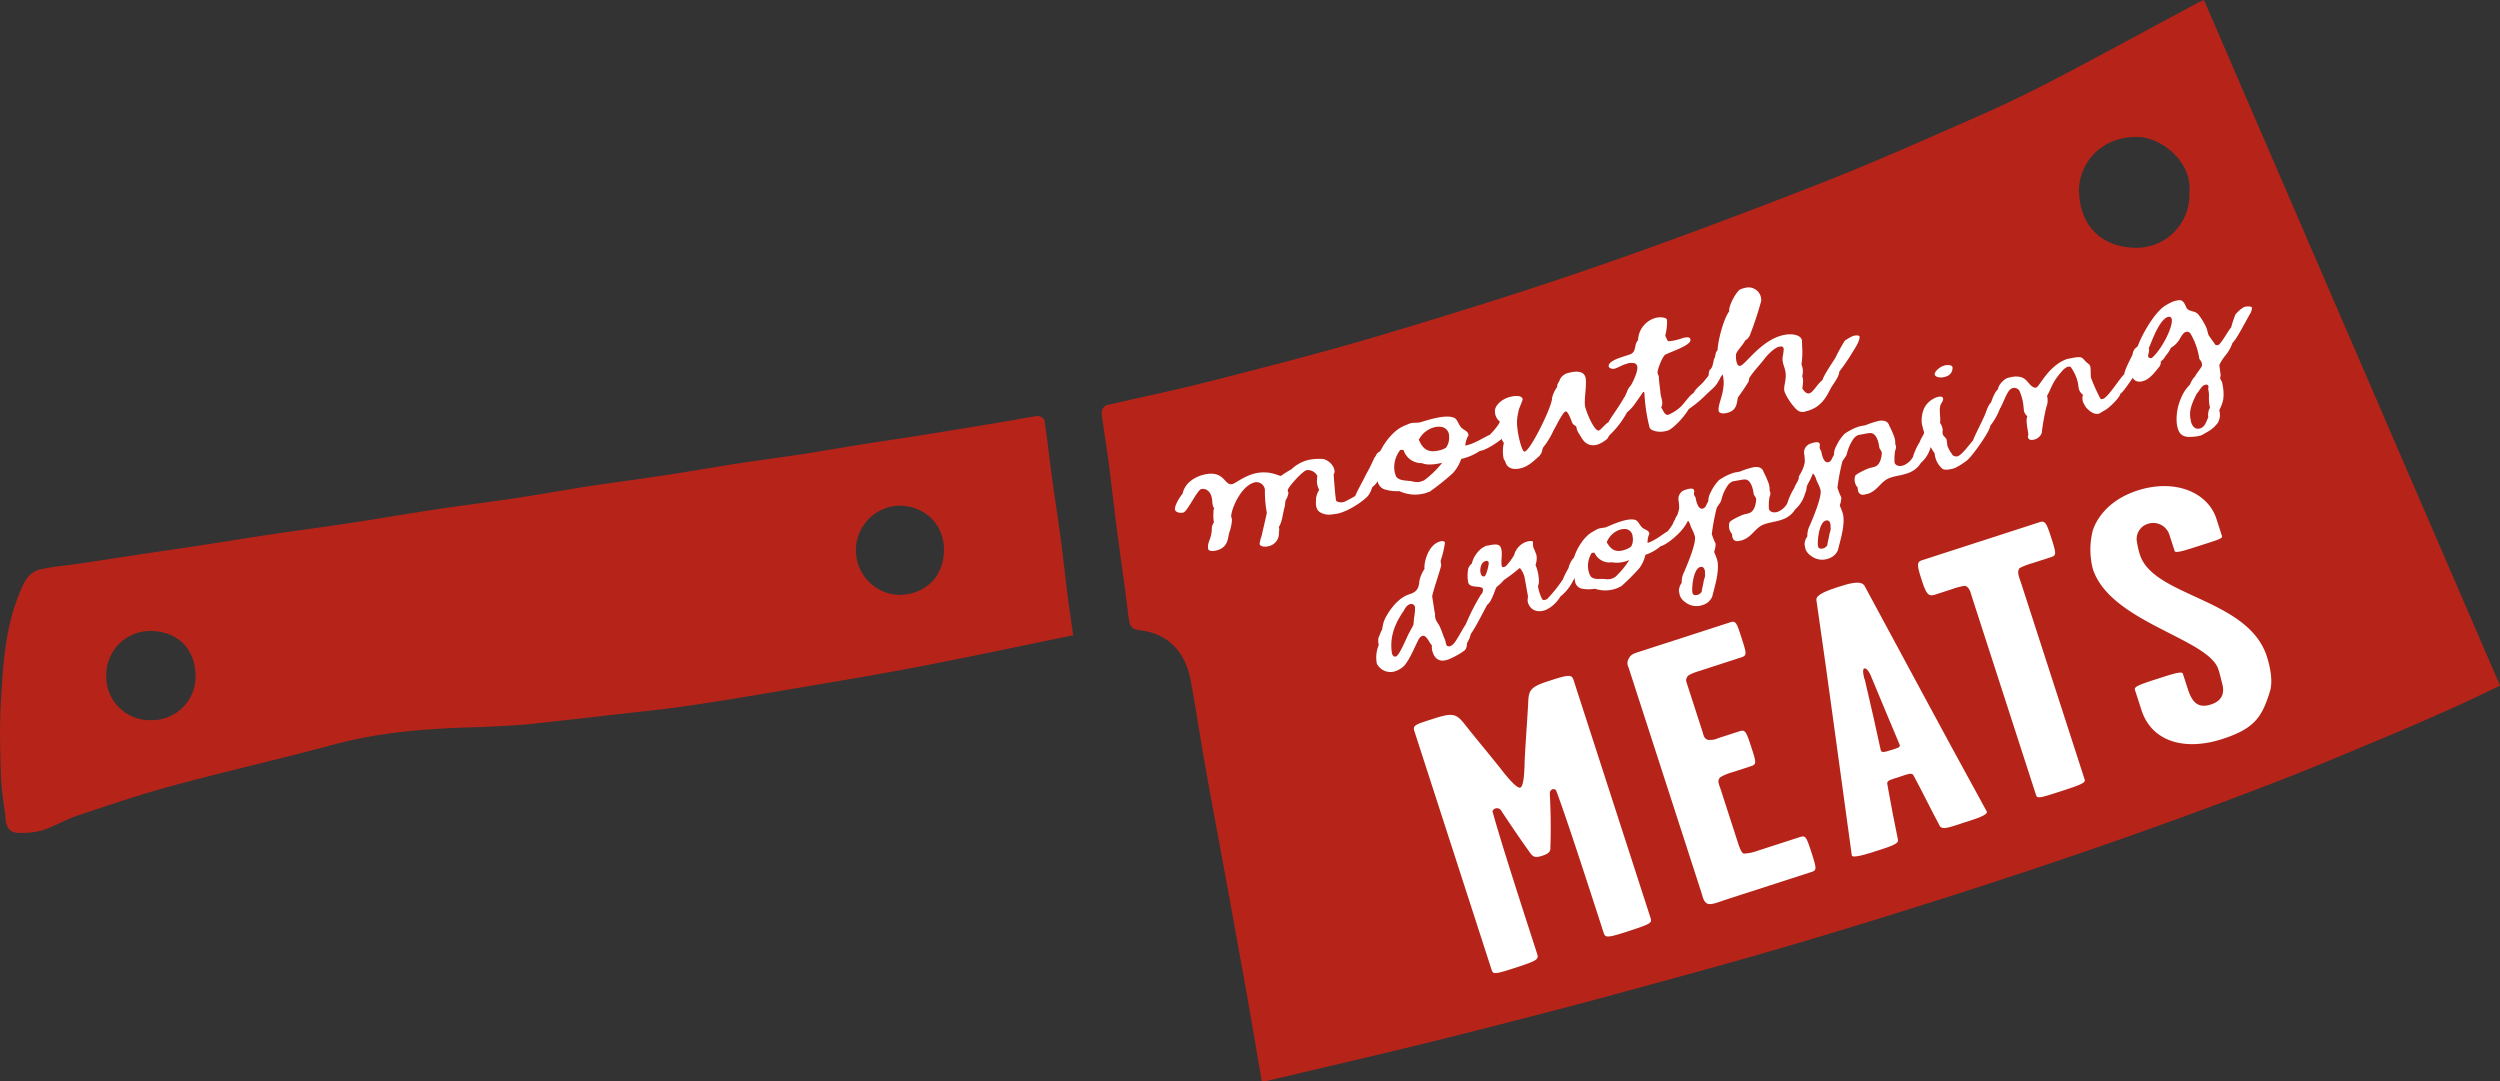 <svg id="Group_172" data-name="Group 172" xmlns="http://www.w3.org/2000/svg" xmlns:xlink="http://www.w3.org/1999/xlink" width="570.891" height="246.906" viewBox="0 0 570.891 246.906">
  <rect x="0" y="0" width="570.891" height="246.906" fill="#333333" stroke="none"/>
  <defs>
    <clipPath id="clip-path">
      <rect id="Rectangle_14" data-name="Rectangle 14" width="570.891" height="246.906" fill="none"/>
    </clipPath>
  </defs>
  <g id="Group_171" data-name="Group 171" clip-path="url(#clip-path)">
    <path id="Path_258" data-name="Path 258" d="M445.268.837C434.509,6.6,423.8,12.458,412.98,18.115c-5.7,2.983-11.512,5.793-17.406,8.38-12.058,5.291-24.088,10.684-36.349,15.475C342.164,48.637,325.009,55.1,307.7,61.079c-16.323,5.636-32.834,10.761-49.385,15.692-12.91,3.845-25.982,7.148-39.033,10.495-7.6,1.949-15.318,3.483-22.959,5.3a2.042,2.042,0,0,0-1.01,1.685c.408,3.521,1.034,7.016,1.494,10.53.717,5.488,1.334,10.987,2.044,16.475.768,5.94,1.654,11.863,2.374,17.807.518,4.265.544,4.529,3.108,4.885,7.255,1.012,10.334,6.043,11.358,11.624,1.185,6.457,2.143,12.954,3.29,19.418,1.41,7.942,2.92,15.864,4.374,23.8q1.615,8.8,3.2,17.617c.817,4.52,1.641,9.038,2.428,13.563.979,5.614,1.923,11.234,2.884,16.861a3.87,3.87,0,0,0,.947.053c11.085-2.612,22.177-5.2,33.246-7.875,7.7-1.861,15.37-3.819,23.039-5.791s15.334-3.946,22.97-6.036c13.124-3.59,26.265-7.121,39.318-10.952,13.306-3.9,26.555-8.013,39.761-12.245,24.81-7.951,49.416-16.506,73.7-25.964,8.3-3.23,16.5-6.712,24.712-10.151,5.076-2.125,10.112-4.348,15.135-6.6,3.326-1.492,6.593-3.108,9.959-4.7Q480.749,78.079,447.035,0c-.594.279-1.2.531-1.767.837m-1.56,43.043a12.084,12.084,0,0,1-12.693,12.689c-7.366-.263-12.177-4.88-12.5-12.634-.255-6.131,4.636-12.93,13.639-12.651,5.15.158,12.259,5.669,11.555,12.6" transform="translate(56.25)" fill="#b62419"/>
    <path id="Path_259" data-name="Path 259" d="M242.152,101.333c-.6-4.561-1.331-9.108-1.946-13.667-.582-4.307-1.05-8.628-1.691-12.926A1.861,1.861,0,0,0,237,73.758c-2.339.283-4.651.788-6.98,1.173q-9.616,1.6-19.238,3.158c-4.607.738-9.226,1.4-13.833,2.133-4.668.742-9.324,1.566-13.994,2.282-4.809.739-9.639,1.351-14.448,2.093-5.645.872-11.27,1.87-16.917,2.731-5.72.872-11.463,1.6-17.183,2.473-5.645.864-11.265,1.9-16.912,2.75-5.853.886-11.734,1.589-17.588,2.472-6.622,1-13.22,2.152-19.842,3.162-5.72.873-11.462,1.61-17.186,2.464-5.976.893-11.941,1.861-17.914,2.777-3.9.6-7.8,1.151-11.7,1.739-5,.753-10,1.534-15,2.281-2.992.446-6.034.661-8.976,1.324-3.089.7-4.073,3.532-5.084,6.079-3.036,7.646-3.5,15.773-3.985,23.837-.341,5.676-.2,11.391-.015,17.08.117,3.475.747,6.932,1.128,10.4.187,1.69,1.122,2.765,2.782,2.778a17.632,17.632,0,0,0,5.506-.56c2.79-.909,5.365-2.479,8.151-3.407,7.2-2.4,14.395-4.844,21.715-6.821,12.185-3.293,24.507-6.082,36.694-9.369,10.484-2.828,21.161-3.654,31.932-3.953,2.857-.08,5.712-.242,8.565-.4,1.718-.1,3.436-.229,5.147-.416q8.849-.968,17.692-1.987c5.761-.662,11.538-1.225,17.276-2.054,7.407-1.072,14.789-2.326,22.169-3.578,10.09-1.712,20.2-3.36,30.248-5.283,11.9-2.276,23.75-4.815,35.858-7.289-.431-3.038-.871-5.89-1.234-8.749-.58-4.578-1.066-9.166-1.672-13.738M34.333,143.211a9.925,9.925,0,0,1-10.067-10.344,10.057,10.057,0,0,1,10.312-10.028c6.177.173,10.079,4.267,10.088,10.383a9.974,9.974,0,0,1-10.332,9.99m171.052-28.6a10.2,10.2,0,0,1-.076-20.391c6.073.076,10.334,4.413,10.254,10.259s-4.092,10-10.178,10.132" transform="translate(0 21.242)" fill="#b62419"/>
    <path id="Path_260" data-name="Path 260" d="M299.728,178.11c-4.986,1.613-5.344,1.548-5.739.326-3.691-11.408-8.465-26.158-10.853-32.5-.644-.6-1.481-.059-1.419.82.255,4.96.247,9.1.125,12.2.061.88-.215,1.418-1.842,1.946s-2.066.218-2.608-.416c-1.631-2.264-4.143-5.86-6.816-9.949a1.124,1.124,0,0,0-1.962.185c1.8,6.618,6.5,21.123,10.19,32.531.421,1.3.169,1.566-5.121,3.278-4.986,1.614-4.937,1.418-5.332.195-6.591-20.371-11.286-34.877-17.562-54.27-.448-1.387.291-1.537,4.259-2.819,4.374-1.416,5.218-1.239,7.08,1.039,2.871,3.663,5.583,6.835,8.247,10.2,1.94,2.525,3.877,4.687,4.588,4.458s.965-2.924,1.007-6.27c.256-4.764.551-8.37.809-13.134.07-2.9.625-3.623,4.592-4.906,4.375-1.417,5.317-1.631,5.739-.326,4.22,13.039,10.837,33.491,17.535,54.189.424,1.3.577,1.434-4.917,3.212" transform="translate(72.197 34.516)" fill="#fff"/>
    <path id="Path_261" data-name="Path 261" d="M330.64,167.345c-4.374,1.415-15.16,4.906-19.534,6.32-1.628.527-3.3,1.249-4.174.992-1-.309-1.19-1.6-1.507-2.574l-16.667-51.5a1.954,1.954,0,0,1,.133-2.022c.4-.85,1.112-1.082,2.129-1.41l21.062-6.815c1.22-.394,1.431.258,2.46,3.436,1.186,3.667,1.345,4.156.023,4.584l-10.175,3.292c-.814.264-2.008.741-2.209,1.163-.323.735-.349.654-.008,1.713,1.768,5.46,1.714,5.3,3.482,10.756.237.734.325,1.7,1.295,1.923a4.388,4.388,0,0,0,2.345-.4l4.883-1.579c1.221-.4,1.481.061,2.642,3.646,1.108,3.422,1.265,3.912-.057,4.339l-4.579,1.481a10.079,10.079,0,0,0-2.464,1.066c-.757.787-.291,1.535.053,2.594,2.11,6.519,1.819,5.624,3.928,12.142.343,1.059.844,2.607,1.432,2.687a10.535,10.535,0,0,0,3.157-.661l9.665-3.127c1.22-.394,1.427-.1,2.589,3.483,1.212,3.749,1.216,4.109.1,4.471" transform="translate(83.103 31.748)" fill="#fff"/>
    <path id="Path_262" data-name="Path 262" d="M355.588,158.145c-2.951.954-4.831,1.741-5.4.668-2.29-4.3-3.7-7.266-5.964-11.485-.366-.782-1.533-.224-3.161.3-1.933.627-3,.792-2.843,1.641.867,4.761,1.436,7.908,2.456,12.8.189.93-2.076,1.573-5.331,2.628-1.528.492-5.089,1.645-5.224.878-3.117-22.486-5.086-37.6-8.084-58.328-.166-1.209,2.656-2.213,4.894-2.937,2.544-.823,5.215-1.6,6.07-.343,10.616,19.61,16.968,31.6,27.92,51.551.493.829-2.585,1.735-5.332,2.625M334.569,124.8c-.131-.407-.914-2.134-1.627-1.9-.509.165-.053,2.269.153,2.561,1.549,6.521,2.461,10.728,3.639,16.108.184.571.72.488,2.246-.006,1.323-.428,2.392-.6,2.054-1.294-2.46-5.866-3.873-9.189-6.466-15.463" transform="translate(92.748 29.754)" fill="#fff"/>
    <path id="Path_263" data-name="Path 263" d="M370.542,100.548l-4.374,1.415a15.247,15.247,0,0,0-2.9,1.117c-.733.867-.08,2.186.264,3.244,5.827,18.01,8.806,27.218,14.582,45.065.237.733-.856,1.179-5.637,2.725-4.273,1.382-5.19,1.68-5.452.864-5.775-17.847-8.782-27.137-14.584-45.065-.341-1.059-.587-2.512-1.686-2.785a15.272,15.272,0,0,0-3,.793l-3.764,1.217c-1.526.495-2.017.021-3.125-3.4s-1.088-4.059.133-4.454l26.859-8.692c1.222-.394,1.561.307,2.563,3.4,1.213,3.747,1.243,4.189.124,4.551" transform="translate(97.94 26.639)" fill="#fff"/>
    <path id="Path_264" data-name="Path 264" d="M411.65,132.935c-1.851,6.091-3.61,8.641-10.936,11.012-8.342,2.7-16.043.779-18.444-6.636-.289-.9-1.132-3.5-1.476-4.563-.237-.733.653-1.112,4.722-2.428s6-1.942,6.214-1.291c.343,1.06.844,2.607,1.108,3.422.975,3.015,2.267,4.579,5.319,3.591,2.747-.889,2.933-2.75,2.687-4.2-.345-1.417-.639-2.673-1.008-3.814-2.294-7.088-24.713-10.727-28.67-22.95a17.717,17.717,0,0,1-.013-8.728c.716-2.3,3.27-6.912,10.19-9.15,8.648-2.8,16.108.461,18.034,6.409.394,1.224.842,2.607,1.292,3.993.184.571-1.268.949-4.726,2.069-3.867,1.251-5.9,1.909-6.086,1.34-.341-1.06-.975-3.015-1.212-3.748a3.87,3.87,0,0,0-4.849-2.483,3.63,3.63,0,0,0-2.615,3.729,19.931,19.931,0,0,0,.748,3.358c3.112,9.616,24.68,9.927,28.979,23.21.79,2.446,1.386,5.674.745,7.861" transform="translate(106.741 24.822)" fill="#fff"/>
    <path id="Path_265" data-name="Path 265" d="M257.639,81.4c-.663,1.709-1.869,2.684-2.317,4.388a7.161,7.161,0,0,1-1.972,2.566,6.12,6.12,0,0,1-.8,1.744c-.57.913-4.123,3.533-6.921,4.226-.411.1-1.047.162-1.467.219a4.024,4.024,0,0,1-2.649-.452c-1.181-.675-1.007-2.022-.994-3.136a4.7,4.7,0,0,1,.733-2.016,4.268,4.268,0,0,1-.519-1.8,12.083,12.083,0,0,1,.093-1.376,2.422,2.422,0,0,0-2.431-1.329c-1.023.254-4.078,3.715-4.318,4.5a1.042,1.042,0,0,0,.157.638,4.146,4.146,0,0,1-.652,1.756,7,7,0,0,0-.139,1.193c-.549,1.875-.609,3.677-1.4,4.885a2.52,2.52,0,0,1,.009,1.2,3,3,0,0,1-2.463,3.217c-.819.2-1.877.032-1.944-.531a6.543,6.543,0,0,1,.435-1.75c.38-1.689.768-3.328,1.217-5.323a27.629,27.629,0,0,1-.446-5.3,1.923,1.923,0,0,0-2.371-1.682c-3.266.858-5.368,6.4-5.326,7.744,0,.291.18.439.179.726a9.943,9.943,0,0,1-.631,3.008c-.308,1.091-.188,3.33-2.771,4.017-1.012.3-2.047.219-2.069-.452-.077-1.189.367-1.734.665-2.87a7.669,7.669,0,0,0,.2-1.834,2.906,2.906,0,0,1,.492-1.233,8.358,8.358,0,0,1-.144-1.753c.08-.551-.089-.943.219-1.454-.466-.415-.419-1.394-.519-2.093-.258-1.917-1.564-2.51-2.451-2.29-.956.237-3.148,5.128-4.1,5.365s-1.785-.185-1.886-.6c-.193-.773.755-2.505,1.747-3.766.448-2.282,2.622-3.74,4.739-4.265,4.914-1.218,4.713,2.647,6.614,2.128.681-.169,2.664-1.819,5.121-2.428,3.492-.817,5.536.7,6,.54a22.465,22.465,0,0,1,2.38-1.507,8.436,8.436,0,0,1,3.96-2.142,12.285,12.285,0,0,1,3.287-.184,3.665,3.665,0,0,1,2.374,1.971,3.9,3.9,0,0,1,.214.864c.01.336-.276.648-.207.922,0,0,.353,5.223.58,5.844a2.23,2.23,0,0,0,1.852.169,26.523,26.523,0,0,0,2.494-1.343c.285-.893,1.86-3.6,2.271-4.571a44.939,44.939,0,0,0,2.09-4.14,4.1,4.1,0,0,0,.422-.636c-.012-.335,1.275-1.282,2.2-1.364.706-.08,1.194.138,1.318.638a1.743,1.743,0,0,1-.151,1.149" transform="translate(59.997 22.925)" fill="#fff"/>
    <path id="Path_266" data-name="Path 266" d="M275.017,76.566c-1.87,2.684-6.309,5.234-7.4,5.213a12.231,12.231,0,0,1-4.256,1.829,9.465,9.465,0,0,1-1.883,3.219,54.49,54.49,0,0,1-5.319,4.265c-.477.119-.921.374-1.342.429a8.4,8.4,0,0,1-5.569-.55,9.859,9.859,0,0,1-3.433-.406,2.39,2.39,0,0,1-1.488-1.611,23.408,23.408,0,0,1,.093-5.77c.3-1.716,2.888-5.882,5.848-7.1.261-.112,1.307-.565,1.512-.616.751-.187,1.58-.053,2.195-.206,1.821-.547,6.3-2.044,8.041-.881.567.535.814,1.534,1.394,2.115.488.507,1.591.862,1.543,1.551.171.1.012.335-.1.46a5.458,5.458,0,0,0-.572,2.072c2.273-.465,4.552-2.093,5.553-2.438a15.72,15.72,0,0,0,2.281-2.785c.273-.94,1.025-1.414,2.254-1.718.956-.237,1.307.012,1.421.468a3.292,3.292,0,0,1-.768,2.461M254.4,84.574a4.27,4.27,0,0,1-4.226-3.011l-.728-.012a6.394,6.394,0,0,0-1.383,4.351,5.015,5.015,0,0,0,.429,1.728c.69,1.037,2.237.845,3.681,1.115a3.959,3.959,0,0,0,1.694.112,9.291,9.291,0,0,0,1-.344,21.732,21.732,0,0,0,4.149-4.024c-1.776.44-3.55.591-4.616.084m4.7-8.216a4.14,4.14,0,0,0-1.944.046,5.614,5.614,0,0,0-3.5,2.846c.522.934,1.244,3.265,4.589,2.438a4.593,4.593,0,0,0,1.65-.65,3.821,3.821,0,0,0,.678-2.535,2.089,2.089,0,0,0-1.476-2.146" transform="translate(70.328 21.182)" fill="#fff"/>
    <path id="Path_267" data-name="Path 267" d="M297.25,72.88a10.115,10.115,0,0,1-2.041,2.293,20.87,20.87,0,0,1-3.82,5.05c-.362.285-.421.636-.7,1a6.638,6.638,0,0,1-2.276,1.336c-2.593.643-3.442-1.321-4.053-2.326a3.715,3.715,0,0,1-.748-1.844c-.431-.279-.85-.514-.941-.877-.18-.437-.962-2.707-1.5-2.528-.684.17-2.339,3.721-2.715,4.248a18.191,18.191,0,0,1-2.419,3.981c-.363.862-.091,1.083-.947,2.02-1.015.881-2.336,2.271-4.113,2.71-2.115.524-3.1-.246-3.487-1.213-.032-.425-.375-.63-.487-1.086a8.464,8.464,0,0,1,.076-3.5,2.669,2.669,0,0,1-.634-1.678c-.067-.851-.428-1.439-.426-2.308a4.782,4.782,0,0,1,.15-.858,2.939,2.939,0,0,1-1.121-2.474c-.043-1.052,1.37-2.66,3.485-3.183,1.843-.457,2.809-.07,2.82.558.02.38-.96,2.264-.986,3.044a9.151,9.151,0,0,0-.189,3.622c.178,1.884,1.068,5.479,1.672,5.282,1.367-.339,6.365-10.559,6.234-12.264a6.835,6.835,0,0,1,1.188-2.517c-.146-.591.5-1.188.594-1.694a2.938,2.938,0,0,1,2.086-1.529c3.069-.761,3.853.348,3.86,1.843.076,1.767-.326,3.654-.24,5.468.034,1.007,2.1,6.144,3.2,5.873.408-.1,1.56-1.593,2.209-1.9.411-.971,2.291-3.321,3.537-5.608a2.083,2.083,0,0,0,.58-.868,3.371,3.371,0,0,1,2.646-2.78,1.594,1.594,0,0,1,2.044.94c-.081.261-1.893,2.885-2.542,3.77" transform="translate(76.339 18.979)" fill="#fff"/>
    <path id="Path_268" data-name="Path 268" d="M310.911,69.722c-.218.295-.343.665-.5.9-.9,1.625-1.14,1.54-3.009,3.354a27.854,27.854,0,0,1-3.907,3.238,17.02,17.02,0,0,1-3.909,4.4,3.1,3.1,0,0,1-1.433.645c-1.433.355-3.2-.03-3.6-.8a40.161,40.161,0,0,1-1.19-8.013,1.054,1.054,0,0,0-.863-.268s-.887,1.087-1.345,1.588a2.876,2.876,0,0,1-.967.482c-.751.187-1.421.111-1.444-.272a6.508,6.508,0,0,1,.525-1.385c1.86-3.02,2.684-5.253,2.459-6.162a.911.911,0,0,0-.976-.724,2.443,2.443,0,0,0-1.343.139c-1.227.3-2.014.934-2.9,1.153-.546.136-1.206-.183-1.273-.455-.4-1.595,4.383-2.488,5.2-2.982,1.127-.712.55-2.164,1.484-3.073a5.452,5.452,0,0,1,4.025-5.1c1.092-.27,2.581-.108,2.592.516a12.571,12.571,0,0,1-.419,3.579c.318.406.352,1.121.816,1.247a12.9,12.9,0,0,0,3.22-.748c.954-.238,1.82-.258,1.716.493.077,1.186-4.417,2.639-5.7,3.295-.706.367-1.871,3.555-1.8,4.119.01.334.2.528.282.846.042,1.342.29,2.634.39,3.912.122,1.081.757,2.178.142,3.2.385.388.757,1.888,1.645,1.668a9.863,9.863,0,0,0,2.87-1.869c1.207-1.265,1.8-2.378,2.916-3.138.583-1.159,1.607-1.7,2.326-2.6,1.435-1.8,1.15-1.2,1.859-3.02.125-.37,1.07-.654,1.548-.771,1.091-.27,1.672.021,1.851.75-.058.643-.912,1.289-1.276,1.862" transform="translate(82.143 16.203)" fill="#fff"/>
    <path id="Path_269" data-name="Path 269" d="M335.444,66.318a43.587,43.587,0,0,1-2.667,3.849c-.106,1.331-1.3,2.64-1.953,3.816-.935,1.776-2.091,4.431-5.719,5.281a1.934,1.934,0,0,1-1.785-.185c-.943-.587-3.175-3.752-3.151-4.821-.009-.914.379-1.977.371-3.183.013-1.7-.826-2.452-.732-4.116a14.951,14.951,0,0,0,.265-1.852c-.021-.381-.134-.836-1.09-.6-1.162.286-2.756,2.034-3.3,2.749-.979,1.3-2.428,2.776-3.317,4.153-.331.421-.172.769-.321,1.048-.707,1.237-1.734,2.649-2.429,3.644-.286,1.181-.143,2.931-2.463,3.506-1.092.272-1.935.094-1.954-.576-.089-1.235.745-2.843,1.01-4.694a8.122,8.122,0,0,0-.13-3.737c-.307.222-.629,1.556-1.583,1.794a1.153,1.153,0,0,1-1.489-.741,3.507,3.507,0,0,1,.129-1.821c.877-.554.824-2.231,1.086-2.634.366-.573.117-1.284.755-1.926.014-1.7,1.2-6.865,2.656-8.868-.191-1.064,1.316-4.046,2.4-4.94a6.016,6.016,0,0,1,1.275-.413,2.9,2.9,0,0,1,3.631,2.962,74.733,74.733,0,0,1-2.608,7.89,2.484,2.484,0,0,1-1.082,1.186c-.354.909-2.233,2.678-2.066,3.36-.091.507.073,2.638.961,2.418,1.23-.3,4.664-5.742,9.646-6.977,2.253-.558,4.413-.032,4.455,1.311,0,0,.019.96.043,1.341a18.244,18.244,0,0,1-.169,4,3.965,3.965,0,0,1,.165,2.713c.4.721.1,2.15.04,2.791.352.541.9,1.276,1.579,1.106.956-.236,1.9-2.259,3.019-3.018.241-1.074,2.532-4.4,2.944-5.076a39.38,39.38,0,0,1,2.144-3.913,9.978,9.978,0,0,1,1.9-1.1c.751-.187,1.4-.2,1.5.207-.048,1.267-1.3,2.932-1.963,4.06" transform="translate(87.25 14.674)" fill="#fff"/>
    <path id="Path_270" data-name="Path 270" d="M269.587,110.011c-.506.927-3.158,6.132-3.981,7.091a6,6,0,0,1-.784,1.944c-.219.647-.021,1.182-.626,1.843a17.43,17.43,0,0,1-3.684,2.058c-2.473.913-3.311-.652-3.65-1.745a4.11,4.11,0,0,1-.151-1.468c-.586-.527-1.251-2.5-2.227-2.139a1.569,1.569,0,0,0-.692.6c-1.13,2.072-1.758,4.089-3.346,6.157a5.614,5.614,0,0,1-1.9,1.225,3.48,3.48,0,0,1-4.41-1.682,7.418,7.418,0,0,1,.452-4.261,3.938,3.938,0,0,1-.077-1.626c.3-.591.493-1.316.855-1.929a10.06,10.06,0,0,1,.411-1.893c.64-1.629,2.722-4.839,5.21-5.888a9.047,9.047,0,0,1,.978-.362c2.012-.743,1.719-2.246,1.984-3.3a7.835,7.835,0,0,1,1.087-2.362c-.194-1.234.686-5.219,3.273-6.175.692-.254,1.293-.215,1.378.188a20.566,20.566,0,0,1-.969,4.1c-.031.448.2.886.079,1.278-.247,1.094-2.069,6.426-2.013,6.928l.568,3.667c.187.325-.017.833.125,1.043.067.89.839,1.562,1.136,2.367.411.938.694,1.879,1.1,2.816.143.384.2.886.34,1.27.171.111.572.31.845.166.863-.318,1.372-1.421,1.674-1.839.259-.357,1.533-2.743,1.823-3.023a50.545,50.545,0,0,1,3.521-6.921,6.4,6.4,0,0,1,1.915-1.187c.632-.233.99-.148,1.132.236.111.656-.828,1.832-1.378,2.818m-17.966.363c-.8.3-1.139,1.16-1.428,1.618-2.428,3.509-3.074,6.535-2.6,9.585.072.192.283.94.972.684.748-.274,2.434-4.383,2.781-5.034.376-.747.9-1.637,1.187-2.267.008-1.4.4-2.63.322-3.909a.851.851,0,0,0-1.231-.677" transform="translate(70.269 27.632)" fill="#fff"/>
    <path id="Path_271" data-name="Path 271" d="M286.486,100.659c-.237,1.3-1.711,3.332-2.348,4.614a10.792,10.792,0,0,1-2.758,3.326,7.963,7.963,0,0,1-2.394,2.541c-.216.121-.747.45-.921.514-2.7,1-4.013-.784-4.165-2.078a5.8,5.8,0,0,1,.091-.992l-.8-4.455c-.07-.366-.722-1.954-1.137-2.018a36.829,36.829,0,0,1-3.573,2.713,9.415,9.415,0,0,1-1.543,1.485c-.46.344-1.106,3.2-2.058,3.983a5.8,5.8,0,0,1-.818.434,1.114,1.114,0,0,1-1.363-.323c-.1-.269,1.119-2.984,1.023-3.427-.21-1.1-2.841-.082-3.379-1.539a8.832,8.832,0,0,1-.027-3.083,2.278,2.278,0,0,1,.837-1.267,6.417,6.417,0,0,1,2.342-3.567c.216-.122.547-.289.806-.471a2.593,2.593,0,0,1,.618-.1c2.168-.5,2.857-.228,3.036,1.145.152,1.118-.14,2.272.013,3.393.026.252.126.519.643.326a.9.9,0,0,0,.518-.363,13.4,13.4,0,0,0,1.691-2.325,4.427,4.427,0,0,1,2.626-2.971c.69-.255,1.81-.41,1.678.12a5.573,5.573,0,0,0,.067,1.065,16.848,16.848,0,0,1,.722,1.779,4.3,4.3,0,0,1-.211,2.258,9.945,9.945,0,0,1,.783,3.891,4.2,4.2,0,0,1-.22.994,10.253,10.253,0,0,0,.948,2.919c.14.207.371.3.771.148.289-.106.4-.148.533-.327a32.078,32.078,0,0,0,3.436-4.317,18.9,18.9,0,0,1,1.278-2.561,5.289,5.289,0,0,1,1.591-2.767,5.7,5.7,0,0,1,.979-.536c.576-.213,1.408-.259,1.564.162-.076.681-.708,1.09-.884,1.678m-22.326-.117c-1.094.4-1.145,2.209-1,2.593.057.327.252,1.037.9.842a1.4,1.4,0,0,0,.274-.319,10.3,10.3,0,0,0,.7-2.7c-.055-.328-.183-.672-.872-.417" transform="translate(74.94 27.626)" fill="#fff"/>
    <path id="Path_272" data-name="Path 272" d="M304.82,93.344c-1.362,2.508-4.963,5.143-5.909,5.232a10.685,10.685,0,0,1-3.511,2,8.26,8.26,0,0,1-1.32,2.969,47.247,47.247,0,0,1-4.2,4.207c-.4.148-.763.413-1.122.5a7.314,7.314,0,0,1-4.878.059,8.617,8.617,0,0,1-3.014-.019,2.088,2.088,0,0,1-1.444-1.253,20.43,20.43,0,0,1-.475-5.007c.093-1.515,1.935-5.375,4.379-6.713.216-.124,1.081-.617,1.253-.681.633-.232,1.363-.2,1.882-.39,1.524-.649,5.264-2.379,6.879-1.54.544.411.857,1.255,1.414,1.7.47.392,1.459.591,1.484,1.191.16.075.044.291-.044.411a4.719,4.719,0,0,0-.295,1.851c1.924-.623,3.74-2.254,4.576-2.648a13.74,13.74,0,0,0,1.705-2.634c.148-.839.752-1.324,1.788-1.707.8-.3,1.135-.113,1.276.269a2.88,2.88,0,0,1-.428,2.205m-17.092,8.926a3.719,3.719,0,0,1-3.949-2.2l-.632.059a5.57,5.57,0,0,0-.779,3.9,4.4,4.4,0,0,0,.538,1.457c.7.831,2.02.516,3.3.613a3.483,3.483,0,0,0,1.477-.068,7.673,7.673,0,0,0,.835-.4,18.836,18.836,0,0,0,3.2-3.883,6.691,6.691,0,0,1-3.991.515m3.28-7.57a3.585,3.585,0,0,0-1.681.228,4.891,4.891,0,0,0-2.754,2.8c.542.756,1.393,2.709,4.21,1.667a3.98,3.98,0,0,0,1.368-.721,3.321,3.321,0,0,0,.34-2.262,1.82,1.82,0,0,0-1.484-1.716" transform="translate(80.337 26.129)" fill="#fff"/>
    <path id="Path_273" data-name="Path 273" d="M328.111,85.27c-.176.587-1.014,1.681-.988,2.281a4.687,4.687,0,0,1-.4,1.408,7.475,7.475,0,0,1-2.227,3.524,5.419,5.419,0,0,1-2.709,2.221c-1.539.612-2.959.657-4.4,1.188-2.012.743-2.683,2.822-4.883,3.59a11.231,11.231,0,0,1-1.148.251c-1.107.014-1.273-.967-1.255-1.628a2.723,2.723,0,0,1-.59-2.656c.1-.431,2.447-1.515,3.023-1.727s1.091-.229,1.595-.46c1.207-.444,1.477-2.546,1.464-3.109-.013-.389-.426-.8-.554-1.145-.111-.832-.528-3.552-2.222-3.363-.33-.009-2.326.424-2.527.412a2.635,2.635,0,0,0-1.123.85,9.931,9.931,0,0,0-1.539,3.443c-.073.506-.781,1.245-1.041,1.779a48.727,48.727,0,0,0-1.122,5.991,15.294,15.294,0,0,0,.878,2.2,5.79,5.79,0,0,1-.353,1.871,13.85,13.85,0,0,1,.779,2.11c.389,2.469-.487,5.231-1.2,8.067a3.31,3.31,0,0,1-2.047,1.887,4.108,4.108,0,0,1-4.06-.549,3.469,3.469,0,0,1-1.255-1.453,8.385,8.385,0,0,1-.254-1.212,3.255,3.255,0,0,1,.643-1.8,4.946,4.946,0,0,1,.571-2.521c.771-1.808,2.759-6.508,2.437-8.086a9.673,9.673,0,0,0-.708-1.743c-.34-.571-.337-1.269-.88-1.853-.585-.7-1.008.809-2.831,1-1.121.152-.225-.965.035-1.5a7.368,7.368,0,0,0,.787-2.3,10.8,10.8,0,0,0-.12-1.739,2.122,2.122,0,0,1,1.562-2.495c1.034-.383,2-.433,1.992.265.041.29-.117.567-.018.836.055.325.312.492.368.82,0,0,.388,2.819,1.709,2.33.692-.254.724-1.051,1.171-1.609a3.949,3.949,0,0,1,.541-2.072,10.145,10.145,0,0,1,1.909-2.8,15.325,15.325,0,0,1,2.389-1.316c.46-.17.8-.3,1.278-.43a10,10,0,0,0,1.106-.191,19.09,19.09,0,0,1,2.974-.967c1.523-.3,2.209.318,2.406,1.027a20.089,20.089,0,0,1,1.106,2.468,4.428,4.428,0,0,1,.28,1.814c.439.84-.049,1.283-.067,1.767a11.664,11.664,0,0,0-.084,2.428c.14.555.912,1.055,2.12.609a4.456,4.456,0,0,0,2.062-1.85,14.193,14.193,0,0,1,1.624-3.563c.075-.507.8-1.383,1.015-2.205.076-.506.55-.813.683-1.341A1.6,1.6,0,0,1,327,82.98c.977-.361,1.507.009,1.677.468a5.055,5.055,0,0,1-.568,1.823m-25.4,20.4c-1.5.553-1.86,4.87-1.68,5.715.028.428.326.882,1.319.56a1.875,1.875,0,0,0,.806-.647c.062-.719.337-1.561.441-2.339.091-.644.452-1.083.3-1.855.075-.5-.09-1.838-1.184-1.435" transform="translate(85.437 23.849)" fill="#fff"/>
    <path id="Path_274" data-name="Path 274" d="M350.387,77.043c-.176.587-1.014,1.681-.988,2.281a4.649,4.649,0,0,1-.4,1.408,7.472,7.472,0,0,1-2.226,3.524,5.414,5.414,0,0,1-2.71,2.221c-1.538.612-2.957.657-4.4,1.188-2.012.743-2.684,2.822-4.883,3.591a11.661,11.661,0,0,1-1.148.25c-1.108.014-1.274-.967-1.256-1.628a2.72,2.72,0,0,1-.589-2.656c.1-.431,2.446-1.515,3.022-1.727s1.091-.229,1.595-.46c1.208-.444,1.477-2.546,1.464-3.109-.013-.389-.426-.8-.554-1.145-.111-.832-.527-3.552-2.221-3.363-.33-.009-2.327.425-2.528.412a2.655,2.655,0,0,0-1.123.85,9.957,9.957,0,0,0-1.539,3.443c-.072.506-.779,1.247-1.041,1.779a48.9,48.9,0,0,0-1.121,5.991,15.158,15.158,0,0,0,.879,2.2,5.8,5.8,0,0,1-.354,1.871,13.867,13.867,0,0,1,.779,2.11c.389,2.469-.485,5.231-1.2,8.067a3.317,3.317,0,0,1-2.048,1.887,4.105,4.105,0,0,1-4.06-.549,3.464,3.464,0,0,1-1.253-1.453,8.4,8.4,0,0,1-.254-1.212,3.243,3.243,0,0,1,.642-1.8,4.934,4.934,0,0,1,.572-2.521c.77-1.808,2.758-6.508,2.437-8.086a9.675,9.675,0,0,0-.708-1.743c-.341-.571-.339-1.269-.881-1.853-.585-.7-1.009.809-2.831,1-1.119.152-.225-.965.036-1.5a7.433,7.433,0,0,0,.787-2.294,10.93,10.93,0,0,0-.121-1.74,2.123,2.123,0,0,1,1.562-2.495c1.034-.383,2-.433,1.994.265.04.29-.118.567-.019.836.055.326.313.492.368.82,0,0,.389,2.819,1.71,2.33.69-.254.724-1.051,1.169-1.609a3.94,3.94,0,0,1,.542-2.072,10.124,10.124,0,0,1,1.908-2.8,15.489,15.489,0,0,1,2.389-1.316c.461-.17.805-.3,1.278-.43a10.271,10.271,0,0,0,1.106-.189,18.974,18.974,0,0,1,2.974-.969c1.524-.3,2.209.318,2.406,1.027a20.338,20.338,0,0,1,1.108,2.468,4.416,4.416,0,0,1,.278,1.815c.439.838-.049,1.282-.066,1.766a11.666,11.666,0,0,0-.085,2.428c.14.555.913,1.056,2.121.609a4.457,4.457,0,0,0,2.061-1.85,14.154,14.154,0,0,1,1.626-3.563c.075-.507.795-1.383,1.015-2.205.075-.506.549-.813.681-1.341a1.6,1.6,0,0,1,.98-1.057c.979-.361,1.507.009,1.677.468a5.006,5.006,0,0,1-.568,1.823m-25.4,20.4c-1.5.553-1.861,4.87-1.68,5.715.027.428.326.882,1.318.56a1.885,1.885,0,0,0,.807-.647c.061-.719.336-1.561.44-2.339.09-.644.451-1.083.3-1.855.075-.5-.09-1.838-1.182-1.435" transform="translate(91.852 21.479)" fill="#fff"/>
    <path id="Path_275" data-name="Path 275" d="M358.927,73.63a14.839,14.839,0,0,1-2.593,5.008c.18.848-4.038,6.936-5.321,7.889a15.27,15.27,0,0,1-2.706,1.7c-1.036.381-2.472.563-2.885.151a5.047,5.047,0,0,1-1.748-3.492,18.633,18.633,0,0,1-2.117-3.966,17.619,17.619,0,0,1-.832-2.961,6.982,6.982,0,0,1,.533-3.332,5.086,5.086,0,0,1,2.8-2.514c.747-.277,1.466-.281,1.55.3.068.541-.623,1.145-.67,1.727-.278,1.018.173,2.943-.047,3.764a3.387,3.387,0,0,1,.6,1.436c.041.29-.062.72.009,1.086.068.541.855.9.925,1.444l.152,1.294a8.889,8.889,0,0,0,1.265,2.19,1.5,1.5,0,0,0,1.061.219c1.036-.383,2.451-2.388,3.548-3.664.363-1.135,2.495-5.1,2.96-6.494.656-1.94,1.275-2.562,2.713-3.093.576-.211.862-.143.959.125a2.627,2.627,0,0,1-.148,1.188m-12.652-6.3c-1.151.425-2.469.214-2.6-.479-.084-.578.984-1.584,1.962-1.945.919-.34,2.139-.223,2.107.4a2,2,0,0,1-1.474,2.023" transform="translate(98.119 18.639)" fill="#fff"/>
    <path id="Path_276" data-name="Path 276" d="M388.356,63.347c-.2.336-.1.6-.235.958-.333.862-4.544,7.513-5.565,8.109-.12.916-2.686,3.344-3.576,3.76-.216.122-1.024.6-1.18.7-1.28.429-2.437-.756-2.965-1.3a5.647,5.647,0,0,1-.8-1.449,2.562,2.562,0,0,1,.022-1.531,2.385,2.385,0,0,1-1-1.636l-.18-1.2a10.194,10.194,0,0,0-1.619-3.5.975.975,0,0,0-.846.008,3.608,3.608,0,0,0-1.24,1.066c-2.278,2.5-2.487,4.23-3.327,5.5a4,4,0,0,1-.156,2.584,52.725,52.725,0,0,0-1.063,5.967,2.423,2.423,0,0,1-1.457,1.365c-.919.34-1.579.148-1.677-.47-.057-.153.089-.466.09-.641-.151-1.3-.659-3.2-.224-4.144a2.086,2.086,0,0,1-.823-1.7l-.151-1.293a11.656,11.656,0,0,0-.848-2.822,1.38,1.38,0,0,0-1.7-.547c-1.381.509-2.161,4.587-3.2,4.969-.69.256-1.708.152-1.864-.269-.027-.6.778-3.554,1.917-4.542-.068-.715,1.159-2.169,2.137-2.53a13.505,13.505,0,0,1,1.392-.3c3.288-.3,3.09,1.994,4.78,2.5.03.077.273.03.388-.012.805-.3,2.709-4.876,6.892-6.466a2.7,2.7,0,0,1,.6-.137c3.332-.707,2.786-.243,4.057.9.3.279.687.443.783.885.17.809.049,1.725.16,2.554a37.958,37.958,0,0,0,2.157,4.779c.056.155.33.183.617.077,1.265-.468,4.015-5.054,4.848-5.623-.022-.951,1.83-4.248,1.9-4.58a2.234,2.234,0,0,1,.911-1.6,7.154,7.154,0,0,1,1.137-.639c.747-.276,1.479-.241,1.664.256-.133.528-.712,1.614-.771,1.985" transform="translate(101.605 17.55)" fill="#fff"/>
    <path id="Path_277" data-name="Path 277" d="M405.2,55.935c-1.245,2.115-3.232,6.114-4.254,7.061a8.986,8.986,0,0,1-1.665,2.921c-.361.439-1.386,1.908-1.318,2.272l.277,1.989a1.524,1.524,0,0,1-.117.742c.067.54.525.893.523,1.418a10.286,10.286,0,0,1,.2,3.542,9.441,9.441,0,0,1-.916,2.474,3.65,3.65,0,0,1-.315,2.859A7.342,7.342,0,0,1,395.4,83.2c-.215.124-1.338.8-1.682.925a9.191,9.191,0,0,1-2.24.305c-2.728.223-3.063-1.744-3.256-3.153a11.943,11.943,0,0,1,1.047-5.832A8.854,8.854,0,0,1,391.25,72.5a5.626,5.626,0,0,1,1.186-1.922c.376-.748,1.215-1.668,1.548-2.357a2.936,2.936,0,0,0-.041-.638c-.04-.464-.612-.775-.6-1.262a16.066,16.066,0,0,0-1.909-5.349.933.933,0,0,0-1.217-.464c-.748.276-1.271,1.69-1.691,2.148a5.335,5.335,0,0,1-1.627,1.428,6.936,6.936,0,0,1-1.216,1.843,3.312,3.312,0,0,1-1.1,1.275,1.822,1.822,0,0,1-.292,1.155c-.724.876-2.011,2.7-3.447,3.233-1.839.679-2.567-.228-2.907-1.149a1.6,1.6,0,0,1,.291-.979,5.986,5.986,0,0,1,.215-2.78,19.18,19.18,0,0,1,.671-2.253c.412-1.893,3.789-8.5,6.723-10.1a10.446,10.446,0,0,1,1.483-.765c.747-.276,1.711-.5,2.081-.2.572.312.8,1.1,1.025,1.539.312.668,1.059.742,1.946,1.023a2.083,2.083,0,0,1,.929.746,14.069,14.069,0,0,1,1.765,3.009l.366,1.345c.028.251,1.539,2.219,1.6,2.373a.8.8,0,0,0,.674.055c.69-.255,2.415-3.548,2.919-3.953a28.538,28.538,0,0,1,.99-2.98,6.951,6.951,0,0,1,1.975-1.729c.575-.213,1.695-.192,1.808.116a3.621,3.621,0,0,1-.206,1.034m-19,1.1c-2.071.765-3.659,5.663-4.356,7.138.228.439-.209,1.735-.166,1.848a.633.633,0,0,0,.858.38c2.031-1.577,5.131-7.34,4.5-9.064a.67.67,0,0,0-.831-.3m8.358,15.554c-.747.277-1.182,1.395-1.761,1.958-1.159,2.344-1.826,3.9-1.392,5.958.054.677.617,2.559,2.285,1.942,1.095-.4,1.359-1.807,1.721-2.421.059-.37-.112-.654.021-1.007a2.334,2.334,0,0,1,.392-1.235,9.38,9.38,0,0,1-.228-2.745,7.782,7.782,0,0,0-.194-1.586c-.042-.115.131-.353.075-.506-.042-.289-.227-.612-.917-.358" transform="translate(108.848 15.327)" fill="#fff"/>
  </g>
</svg>
